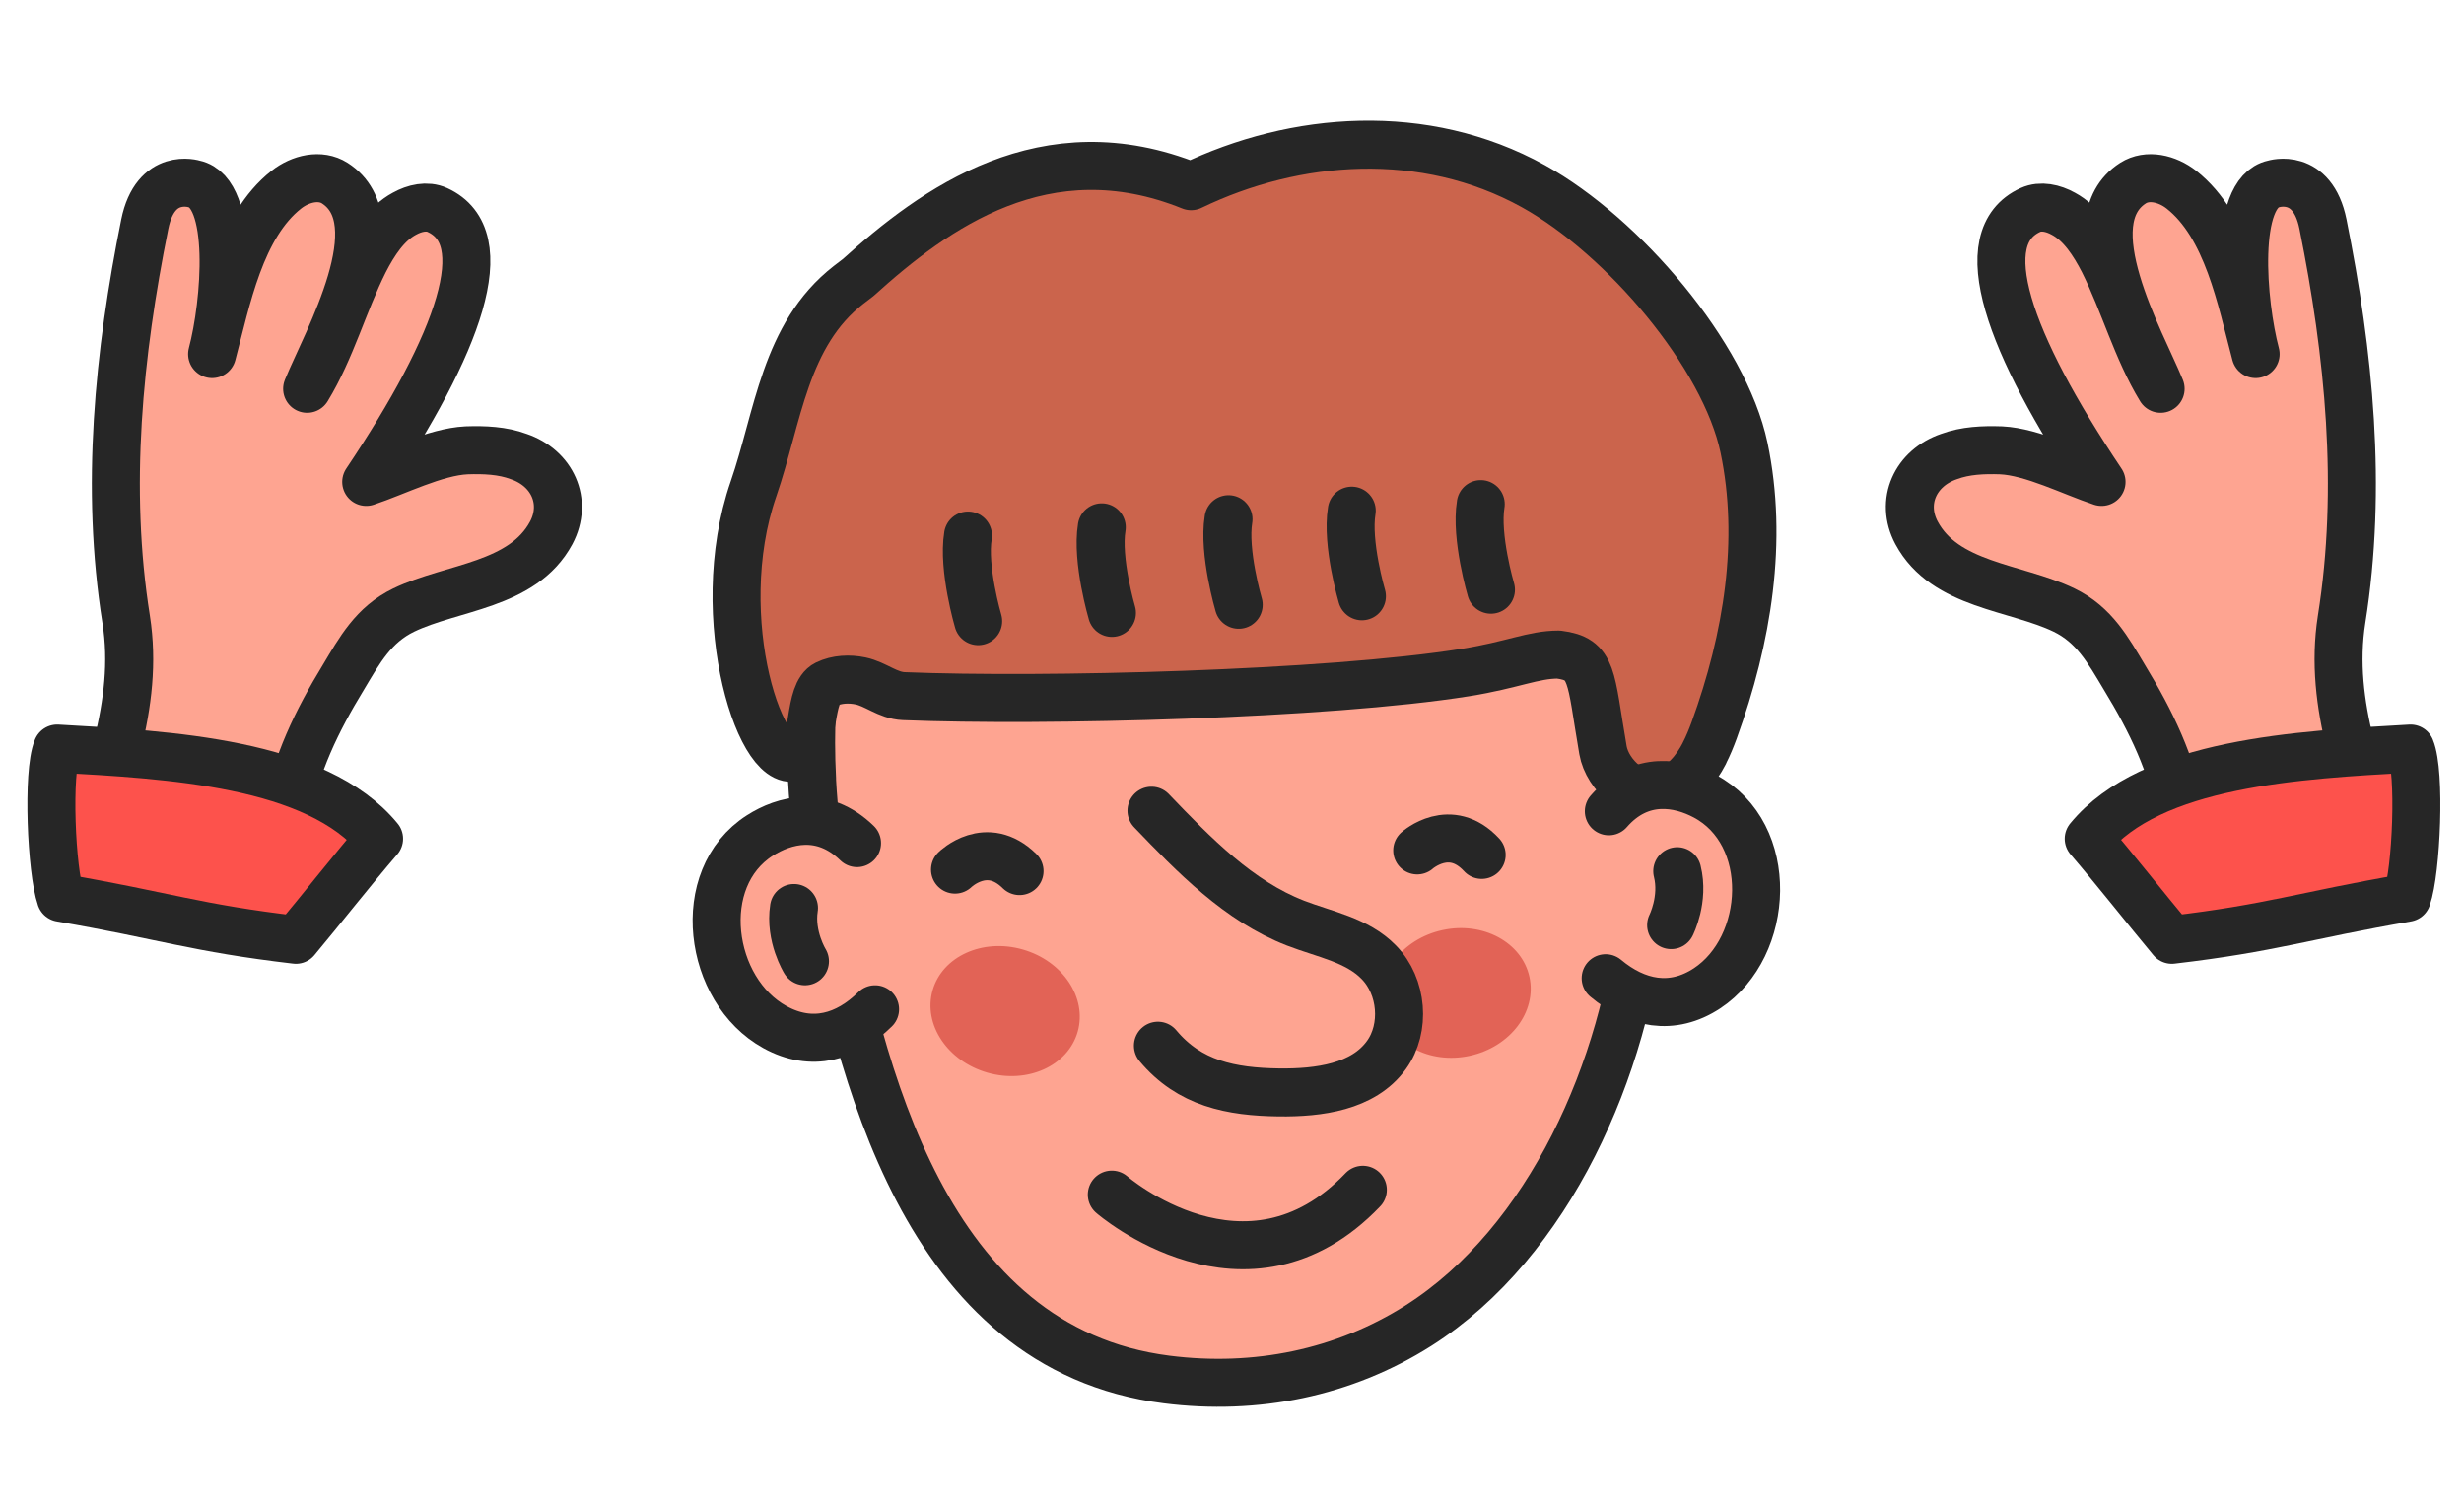 <?xml version="1.0" encoding="UTF-8"?> <svg xmlns="http://www.w3.org/2000/svg" width="77" height="47" viewBox="0 0 77 47" fill="none"><path d="M8.612 28.401C8.981 27.567 8.79 26.345 8.96 25.452C9.239 23.885 9.9 22.529 10.727 21.172C11.237 20.32 11.67 19.523 12.616 19.065C14.132 18.334 16.337 18.308 17.227 16.65C17.743 15.677 17.261 14.625 16.21 14.267C15.7 14.077 15.136 14.054 14.579 14.073C13.603 14.12 12.38 14.749 11.444 15.06C14.355 10.72 15.55 7.419 13.665 6.561C13.343 6.415 12.955 6.502 12.635 6.681C12.074 6.983 11.687 7.585 11.385 8.172C10.733 9.476 10.35 10.917 9.598 12.15C10.212 10.651 12.346 6.932 10.462 5.723C10.01 5.434 9.392 5.578 8.948 5.927C7.506 7.063 7.083 9.351 6.628 11.065C7.049 9.481 7.34 6.021 6.068 5.749C6.068 5.749 4.856 5.365 4.524 7.004C3.71 11.044 3.286 15.241 3.942 19.353C4.367 22.061 3.279 24.527 2.489 27.122C4.829 27.727 8.208 29.366 8.626 28.404L8.612 28.401Z" fill="#FEA491" stroke="#262626" stroke-width="1.5" stroke-linecap="round" stroke-linejoin="round"></path><path d="M1.787 23.393C1.473 24.142 1.605 27.209 1.898 28.055C5.145 28.616 6.122 29.003 9.248 29.369C10.037 28.425 11.046 27.139 11.846 26.211C9.888 23.826 5.287 23.589 1.787 23.393Z" fill="#FD524C" stroke="#262626" stroke-width="1.5" stroke-linecap="round" stroke-linejoin="round"></path><path d="M68.505 28.401C68.136 27.567 68.328 26.345 68.157 25.452C67.878 23.885 67.217 22.529 66.39 21.172C65.88 20.32 65.447 19.523 64.501 19.065C62.986 18.334 60.78 18.308 59.891 16.65C59.374 15.677 59.857 14.625 60.907 14.267C61.417 14.077 61.981 14.054 62.538 14.073C63.514 14.12 64.737 14.749 65.673 15.06C62.762 10.72 61.568 7.419 63.452 6.561C63.775 6.415 64.162 6.502 64.482 6.681C65.043 6.983 65.43 7.585 65.732 8.172C66.384 9.476 66.768 10.917 67.519 12.15C66.905 10.651 64.772 6.932 66.655 5.723C67.107 5.434 67.725 5.578 68.169 5.927C69.612 7.063 70.034 9.351 70.489 11.065C70.069 9.481 69.777 6.021 71.049 5.749C71.049 5.749 72.261 5.365 72.593 7.004C73.407 11.044 73.831 15.241 73.175 19.353C72.751 22.061 73.838 24.527 74.628 27.122C72.288 27.727 68.909 29.366 68.492 28.404L68.505 28.401Z" fill="#FEA491" stroke="#262626" stroke-width="1.5" stroke-linecap="round" stroke-linejoin="round"></path><path d="M75.33 23.393C75.644 24.142 75.513 27.209 75.219 28.055C71.972 28.616 70.995 29.003 67.869 29.369C67.081 28.425 66.071 27.139 65.272 26.211C67.229 23.826 71.83 23.589 75.33 23.393Z" fill="#FD524C" stroke="#262626" stroke-width="1.5" stroke-linecap="round" stroke-linejoin="round"></path><path d="M25.374 24.344C25.434 25.472 25.57 26.598 25.779 27.683C26.873 33.419 28.866 42.147 36.457 43.11C39.244 43.465 41.992 42.906 44.327 41.426C48.426 38.822 50.823 33.334 51.278 28.51C51.581 25.315 50.915 21.817 49.202 18.474C46.395 12.995 39.576 10.189 33.799 11.087C27.107 12.125 25.066 18.299 25.377 24.345L25.374 24.344Z" fill="#FEA491" stroke="#262626" stroke-width="1.5" stroke-linecap="round" stroke-linejoin="round"></path><path d="M29.844 27.176C29.844 27.176 30.83 26.204 31.861 27.222L29.844 27.176Z" fill="#CB9E7C"></path><path d="M29.844 27.176C29.844 27.176 30.83 26.204 31.861 27.222" stroke="#262626" stroke-width="1.5" stroke-linecap="round" stroke-linejoin="round"></path><path d="M44.288 26.576C44.288 26.576 45.318 25.651 46.302 26.716L44.288 26.576Z" fill="#CB9E7C"></path><path d="M44.288 26.576C44.288 26.576 45.318 25.651 46.302 26.716" stroke="#262626" stroke-width="1.5" stroke-linecap="round" stroke-linejoin="round"></path><path d="M53.265 23.537C52.994 24.059 52.614 24.532 52.019 24.753C51.137 25.081 50.229 24.223 50.093 23.442C49.693 21.125 49.798 20.591 48.704 20.456C47.909 20.456 47.271 20.779 45.81 21.014C41.45 21.71 32.6 21.931 28.244 21.755C27.74 21.735 27.371 21.38 26.89 21.279C26.541 21.207 26.151 21.222 25.826 21.38C25.253 21.66 25.482 23.255 24.965 23.607C23.846 24.368 22.144 19.331 23.546 15.279C24.322 13.032 24.515 10.465 26.515 8.905C26.617 8.827 26.717 8.752 26.818 8.673C29.196 6.523 32.661 3.978 37.222 5.819C40.479 4.247 44.514 3.937 47.916 5.818C50.741 7.382 53.895 11.109 54.501 13.991C55.106 16.876 54.617 19.934 53.566 22.826C53.479 23.061 53.382 23.304 53.262 23.536L53.265 23.537Z" fill="#CB644C" stroke="#262626" stroke-width="1.5" stroke-linecap="round" stroke-linejoin="round"></path><path d="M46.592 18.429C46.592 18.429 46.104 16.777 46.273 15.754L46.592 18.429Z" fill="#CB644C"></path><path d="M46.592 18.429C46.592 18.429 46.104 16.777 46.273 15.754" stroke="#262626" stroke-width="1.5" stroke-linecap="round" stroke-linejoin="round"></path><path d="M42.56 18.634C42.56 18.634 42.073 16.982 42.242 15.959L42.56 18.634Z" fill="#CB644C"></path><path d="M42.56 18.634C42.56 18.634 42.073 16.982 42.242 15.959" stroke="#262626" stroke-width="1.5" stroke-linecap="round" stroke-linejoin="round"></path><path d="M34.748 19.154C34.748 19.154 34.261 17.502 34.43 16.479L34.748 19.154Z" fill="#CB644C"></path><path d="M34.748 19.154C34.748 19.154 34.261 17.502 34.43 16.479" stroke="#262626" stroke-width="1.5" stroke-linecap="round" stroke-linejoin="round"></path><path d="M30.568 19.412C30.568 19.412 30.081 17.759 30.25 16.736L30.568 19.412Z" fill="#CB644C"></path><path d="M30.568 19.412C30.568 19.412 30.081 17.759 30.25 16.736" stroke="#262626" stroke-width="1.5" stroke-linecap="round" stroke-linejoin="round"></path><path d="M38.709 18.9C38.709 18.9 38.222 17.248 38.391 16.225L38.709 18.9Z" fill="#CB644C"></path><path d="M38.709 18.9C38.709 18.9 38.222 17.248 38.391 16.225" stroke="#262626" stroke-width="1.5" stroke-linecap="round" stroke-linejoin="round"></path><path d="M50.276 25.353C51.265 24.219 52.485 24.461 53.277 24.882C55.488 26.055 55.314 29.585 53.346 30.885C52.25 31.606 51.129 31.365 50.177 30.57" fill="#FEA491"></path><path d="M50.276 25.353C51.265 24.219 52.485 24.461 53.277 24.882C55.488 26.055 55.314 29.585 53.346 30.885C52.25 31.606 51.129 31.365 50.177 30.57" stroke="#262626" stroke-width="1.5" stroke-linecap="round" stroke-linejoin="round"></path><path d="M52.223 28.91C52.223 28.91 52.634 28.1 52.414 27.225L52.223 28.91Z" fill="#CB9E7C"></path><path d="M52.223 28.91C52.223 28.91 52.634 28.1 52.414 27.225" stroke="#262626" stroke-width="1.5" stroke-linecap="round" stroke-linejoin="round"></path><path d="M26.782 26.348C25.697 25.293 24.502 25.627 23.748 26.108C21.648 27.447 22.137 30.953 24.215 32.097C25.373 32.736 26.469 32.405 27.346 31.54" fill="#FEA491"></path><path d="M26.782 26.348C25.697 25.293 24.502 25.627 23.748 26.108C21.648 27.447 22.137 30.953 24.215 32.097C25.373 32.736 26.469 32.405 27.346 31.54" stroke="#262626" stroke-width="1.5" stroke-linecap="round" stroke-linejoin="round"></path><path d="M25.155 30.04C25.155 30.04 24.673 29.263 24.812 28.376L25.155 30.04Z" fill="#CB9E7C"></path><path d="M25.155 30.04C25.155 30.04 24.673 29.263 24.812 28.376" stroke="#262626" stroke-width="1.5" stroke-linecap="round" stroke-linejoin="round"></path><path d="M34.744 37.333C34.744 37.333 38.95 40.991 42.589 37.182" stroke="#262626" stroke-width="1.5" stroke-linecap="round" stroke-linejoin="round"></path><path d="M45.932 32.993C47.198 32.717 48.032 31.613 47.795 30.529C47.558 29.445 46.339 28.79 45.073 29.067C43.807 29.344 42.974 30.447 43.211 31.532C43.448 32.616 44.666 33.27 45.932 32.993Z" fill="#E26356"></path><path d="M33.677 32.244C33.98 31.181 33.212 30.029 31.96 29.672C30.708 29.314 29.447 29.886 29.143 30.95C28.84 32.013 29.609 33.165 30.86 33.522C32.112 33.88 33.373 33.307 33.677 32.244Z" fill="#E26356"></path><path d="M35.984 25.335C37.318 26.726 38.71 28.16 40.488 28.849C41.39 29.199 42.41 29.372 43.089 30.072C43.828 30.827 43.934 32.129 43.327 32.968C42.602 33.974 41.206 34.154 39.968 34.139C38.463 34.119 37.171 33.859 36.185 32.679" fill="#FEA491"></path><path d="M35.984 25.335C37.318 26.726 38.71 28.16 40.488 28.849C41.39 29.199 42.41 29.372 43.089 30.072C43.828 30.827 43.934 32.129 43.327 32.968C42.602 33.974 41.206 34.154 39.968 34.139C38.463 34.119 37.171 33.859 36.185 32.679" stroke="#262626" stroke-width="1.5" stroke-linecap="round"></path></svg> 